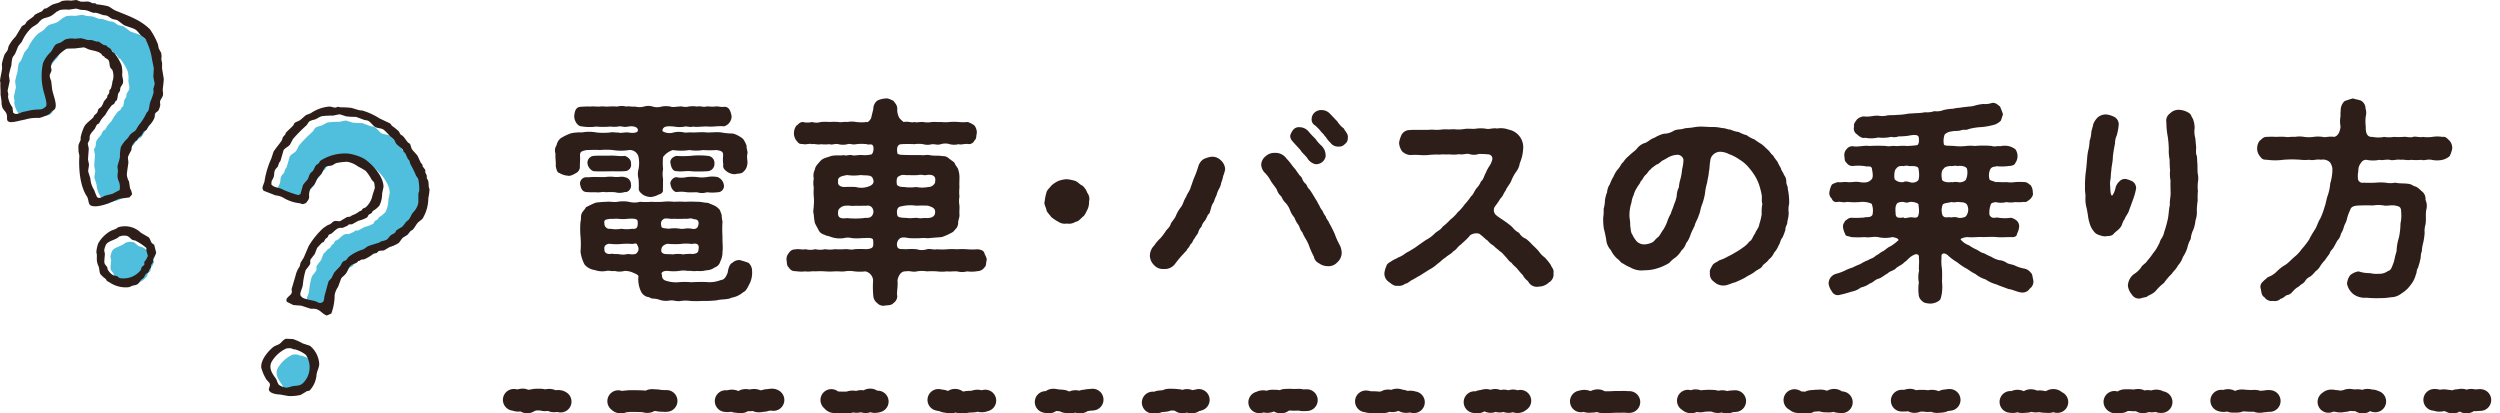 <svg xmlns="http://www.w3.org/2000/svg" viewBox="0 0 402.455 66.54"><g data-name="レイヤー 2"><path d="M93.346 26.71a1.128 1.128 0 01-.63 1.155c-.455.28-1.015.525-1.295.42a2.975 2.975 0 01-1.33-.42c-.385-.07-.49-.455-.631-1.155.071-.6-.1-1.26-.034-1.96a1.494 1.494 0 01.175-1.365 1.866 1.866 0 01.7-1.156 8.485 8.485 0 011.61-.77 6.874 6.874 0 011.785-.14 6.185 6.185 0 012.275 0 10.2 10.2 0 002.31 0c.35-.1.876.07 1.226 0 .349.175.875-.034 1.61 0 .665.14 1.645.106 1.575-.385-.035-.524-.8-.7-1.575-.559-.77.174-1.085-.141-1.61 0a4.8 4.8 0 01-1.226 0 12.742 12.742 0 01-2.31 0 7.535 7.535 0 01-2.345-.035c-.7 0-1.19-.981-1.19-1.611.07-.77.21-1.575 1.19-1.54a10.661 10.661 0 011.47-.035c.35-.07 1.05.035 1.435 0 .595-.07.875.035 1.4 0a9.806 9.806 0 011.435 0 2.833 2.833 0 011.435 0c.35-.105.98.07 1.435 0a2.836 2.836 0 001.435 0 2.367 2.367 0 011.4 0 2.5 2.5 0 001.435 0 3.921 3.921 0 011.435 0c.35.175.841 0 1.435 0 .316-.105.876.175 1.436 0a4.825 4.825 0 011.435 0c.595-.141.875.14 1.4 0 .525-.07.84.07 1.435 0 .42-.105 1.015.14 1.47.035.84-.035 1.086.735 1.225 1.54a1.692 1.692 0 01-1.225 1.611c-.8-.106-1.855.1-2.52.035-.7-.071-1.82.139-2.485 0-.35.174-.946-.071-1.3 0a4.645 4.645 0 01-1.715 0c-.911-.071-1.891-.176-1.891.734a2.193 2.193 0 001.821.21 3.709 3.709 0 011.645 0c.384.07.7-.034 1.26 0 .63.035 1.47-.1 2.38 0 .63.035 1.61-.1 2.345 0a10.749 10.749 0 001.891.175 4.439 4.439 0 011.645.875 4.544 4.544 0 01.56 1.086c-.035.49.21.945.14 1.26-.175.629.1 1.33-.035 1.785a1.766 1.766 0 01-.63 1.155c-.28.351-.84.245-1.3.385a2.189 2.189 0 01-1.294-.385c-.351-.245-.77-.6-.631-1.155a5.6 5.6 0 01-.034-1.365c.069-.735-.246-.84-1.051-.981a14.966 14.966 0 01-2.17 0 6.549 6.549 0 01-2.2 0 8.352 8.352 0 01-2.66 0 3.119 3.119 0 00-1.576 1.121 9.041 9.041 0 000 1.96 3.967 3.967 0 000 1.575c-.035.491 0 1.085-.035 1.645.105.525-.245.735-.7.875a3.132 3.132 0 01-1.26.386 2.669 2.669 0 01-1.225-.351c-.35-.314-.595-.42-.7-.91a13.046 13.046 0 00-.035-1.645 3 3 0 010-1.575 5.092 5.092 0 000-1.96 1.441 1.441 0 00-1.54-1.121 7.872 7.872 0 01-2.591 0 10.526 10.526 0 00-2.1 0c-.875-.069-1.47 0-2.1 0-.945.176-1.12.315-1.085.981.04.455-.03 1.19-.03 1.575zm.035 2.975a1.013 1.013 0 01.98-1.155c.385.035 1.05-.069 1.575-.035.63 0 .98.035 1.54 0a5.679 5.679 0 011.541 0c.665.035 1.12-.14 1.575.035a1.141 1.141 0 01.98 1.155c.14.63-.42 1.33-.98 1.225a2.681 2.681 0 01-1.575.035 11.321 11.321 0 00-1.541 0c-.385-.14-1.015.106-1.54 0a11.668 11.668 0 01-1.575-.035c-.7-.07-.84-.664-.98-1.225zm27.338 15.892c-.35.63-.56 1.261-1.085 1.47a3.827 3.827 0 01-1.856.875c-.63.35-1.715.211-2.345.42a18.145 18.145 0 01-2.38.105 17.088 17.088 0 01-1.925 0 5.476 5.476 0 00-1.54 0c-.7.141-1.155-.175-1.785-.07a3.22 3.22 0 01-1.786-.175c-.7-.21-1.155-.034-1.47-.35a1.624 1.624 0 01-1.33-.876 4.543 4.543 0 01-.455-2.344c.14-.281-.315-.525-.7-.665a3.1 3.1 0 00-1.541-.35 3.012 3.012 0 01-1.574 0c-.316.1-.981-.106-1.331 0a3.606 3.606 0 01-1.855-.141 2.634 2.634 0 01-1.645-.875 5.83 5.83 0 01-.665-2.1 13.82 13.82 0 000-2.416 13.911 13.911 0 010-2.415c.14-.351 0-.8.175-1.26.21-.49.455-.56.7-1.05.42-.211.875-.455 1.575-.735a16.315 16.315 0 011.715-.14c.595-.07 1.26.105 1.785 0a5.277 5.277 0 011.821 0 3.569 3.569 0 001.82 0 10.6 10.6 0 001.82 0 15.775 15.775 0 001.821 0 7.846 7.846 0 011.819 0 15.529 15.529 0 011.821 0 15.773 15.773 0 011.82 0c.665-.035 1.05.14 1.855.174.455.246 1.3.455 1.61.875.35.211.35.56.56 1.016a6.351 6.351 0 00.141 1.12 18.326 18.326 0 000 2.415c-.036.84.105 1.75 0 2.416a3.226 3.226 0 01-.351 1.574 1.358 1.358 0 01-.91.98 2.26 2.26 0 01-1.33.455 4.556 4.556 0 01-1.54.106c-.63.1-1.015-.07-1.435 0a3.913 3.913 0 00-1.435 0 7.155 7.155 0 01-1.75 0c-.386-.07-1.331.1-.981.664a.805.805 0 00.63.91 5.253 5.253 0 002 .246 9.831 9.831 0 012.03 0c.665-.035 1.5-.07 2.45-.035a4.97 4.97 0 002.345-.315c.525-.035.841-.455 1.12-1.226.105-.769.35-1.4.77-1.574a1.62 1.62 0 011.191-.42c.56.174.875.244 1.4.455a1.752 1.752 0 01.56 1.33 4.033 4.033 0 01-.354 1.926zM101.572 26.29a1.015 1.015 0 01-.98 1.261c-.91.069-1.611 0-2.555.034-.911 0-1.786.035-2.521-.034a1.581 1.581 0 01-.945-1.261 1.115 1.115 0 01.945-1.191c.875-.07 1.575-.035 2.521-.035.944-.069 1.68.141 2.555.035.525.176 1.05.666.98 1.191zm1.085 9.381c0-.525-.77-.49-1.575-.455a6.162 6.162 0 01-1.61 0c-.491-.035-.946.07-1.225 0-.561.139-1.086.035-.946.77a.817.817 0 00.98.84 4.729 4.729 0 001.751 0 5.4 5.4 0 001.75 0c.665.105.945-.175.875-1.155zm0 3.921c-.175-.6-.455-.351-.875-.316a9.523 9.523 0 00-1.75 0 9.2 9.2 0 01-1.961-.035c-.735.1-.84.56-.77.876-.034.524.315.8.946.769.279-.105.665.071 1.225 0a3.325 3.325 0 001.61 0c.385.036 1.225.175 1.435-.175a.894.894 0 00.14-1.119zm4.97-2.766a5.679 5.679 0 011.891 0c.595.1.91-.175 1.855 0 .91.175 1.05-.42 1.085-.84a.588.588 0 00-.28-.6c-.175-.1-.455-.07-.7-.174-.35-.14-.7.07-1.295 0a14.584 14.584 0 01-1.75 0c-.386.1-1.261-.175-1.576.035-.455.28-.525.63-.385 1.19-.035.354.84.319 1.155.389zm-1.155 3.711c.35.524.91.314 1.856.42a4.277 4.277 0 011.645 0 6.749 6.749 0 011.54-.071c.735-.07.91-.245.945-.8.175-.91-.49-.946-1.085-.806a6.333 6.333 0 00-1.855 0 14.649 14.649 0 01-2.1-.035c-.841.241-1.018.661-.946 1.292zm8.541-14.247A1.172 1.172 0 01114 27.551a21.128 21.128 0 01-2.555.034c-.98-.14-1.611.105-2.52-.034-.595.034-.876-.561-.981-1.261-.174-.455.281-1.085.981-1.191a15.044 15.044 0 002.52-.035A12.363 12.363 0 01114 25.1a1.119 1.119 0 011.013 1.19zm-7.071 3.395c-.174-.49.491-1.224.981-1.155a3.887 3.887 0 001.677-.03 8.25 8.25 0 011.611 0 4.987 4.987 0 001.61 0 4.531 4.531 0 011.68 0 1.6 1.6 0 011.015 1.19 1.008 1.008 0 01-1.015 1.26 6.658 6.658 0 01-1.68 0 2.741 2.741 0 01-1.61 0c-.63 0-1.12.035-1.611 0a5.485 5.485 0 00-1.679-.035c-.521-.04-.908-.669-.979-1.23zM158.833 41.9c-.139.455 0 .84-.384 1.19a1.389 1.389 0 01-1.086.56 5.357 5.357 0 01-1.679.035 3.141 3.141 0 01-1.611 0c-.595-.035-1.155.07-1.61 0a6.443 6.443 0 01-1.645 0 12.04 12.04 0 00-1.611 0 4.881 4.881 0 00-1.609 0c-.665.174-1.086-.14-1.786 0-.735-.07-1.19.664-1.33 1.435.1 1.12-.175 1.96-.035 2.555a1.371 1.371 0 01-.63 1.12c-.245.35-.875.35-1.3.385a1.317 1.317 0 01-1.295-.385 1.563 1.563 0 01-.63-1.12 15.072 15.072 0 01-.036-2.555 1.586 1.586 0 00-1.259-1.435 7.32 7.32 0 01-1.751 0 4.694 4.694 0 00-1.575 0c-.595.07-.945-.035-1.575 0a11.708 11.708 0 01-1.575 0 11.8 11.8 0 00-1.575 0c-.42-.07-1.086.105-1.575 0a6.1 6.1 0 01-1.611-.035 1.1 1.1 0 01-1.05-.56c-.385-.315-.315-.77-.385-1.19a1.451 1.451 0 01.385-1.191 1.129 1.129 0 011.05-.56c.386-.14 1.085.1 1.611-.034a3.023 3.023 0 001.575 0 3.445 3.445 0 001.575 0 4.764 4.764 0 001.575 0 11.983 11.983 0 001.575 0c.455-.07 1.085.174 1.575 0a16.631 16.631 0 011.925 0c1.226-.106 1.156-.421 1.085-1.506-.139-.42-.944-.279-1.75-.279a8.835 8.835 0 01-1.68 0 2.485 2.485 0 00-1.26 0 4.408 4.408 0 01-2.17-.211c-.525-.21-.595-.106-1.015-.35a1.374 1.374 0 01-.875-.665c-.175-.386-.455-.8-.63-1.225a10.181 10.181 0 01-.175-1.366c-.175-.559 0-.8 0-1.435a6.5 6.5 0 000-1.435 9.689 9.689 0 010-1.434 4.072 4.072 0 010-1.471 2.176 2.176 0 01.21-1.5c-.035-.386.56-.98.8-1.261.49-.559.98-.559 1.82-.875.84-.174 1.4 0 2.03-.139.28.175.8-.07 1.26 0 .281.175 1.156-.07 1.68 0a4.593 4.593 0 001.471-.105c.279-.105.455-.91.279-1.365-.21-.455-.7-.1-.98-.28a7.3 7.3 0 00-1.75 0c-.595.139-.91-.14-1.4 0a2.856 2.856 0 01-1.435 0c-.595-.14-1.015.175-1.435 0a6.3 6.3 0 01-1.4 0c-.385.139-1.12-.106-1.435 0-.351-.175-1.085.139-1.471-.035-.63.035-.7-.14-1.049-.56a1.949 1.949 0 01-.386-1.19 2.09 2.09 0 01.386-1.191c.314-.175.455-.56 1.049-.6a2.909 2.909 0 001.471 0 2.459 2.459 0 001.435 0 9.4 9.4 0 011.4 0 10.094 10.094 0 011.435 0c.35.106.875-.069 1.435 0a3.819 3.819 0 011.4 0 7.136 7.136 0 001.75 0c.141.141.6-.42.666-.628.1-.42.175-.736.35-1.436a1.693 1.693 0 01.63-1.365 3.4 3.4 0 011.295-.35c.525-.105 1.015.279 1.3.35.21.349.665.665.63 1.365a2.65 2.65 0 00.35 1.436 5.057 5.057 0 00.665.628c.91-.138 1.261.176 1.75 0 .35.141.77-.034 1.4 0a3.849 3.849 0 001.435 0c.35-.034.945.036 1.435 0a6.106 6.106 0 001.4 0 9.961 9.961 0 011.435 0 6.759 6.759 0 001.471 0 4.1 4.1 0 011.084.561 1.94 1.94 0 01.385 1.226c-.139.524 0 .875-.385 1.19a.94.94 0 01-1.084.56c-.666-.036-1.051.174-1.471.035a2.856 2.856 0 01-1.435 0 2.347 2.347 0 00-1.4 0c-.595.175-.805 0-1.435 0a2.521 2.521 0 01-1.435 0 4.7 4.7 0 00-1.4 0 20 20 0 00-2.065 0c-.8 0-.8.875-.665 1.469-.035.036 0 .071.07.106a1.853 1.853 0 00.56.14 57.652 57.652 0 003.115.035c.351.1.875-.07 1.366 0 .77.175 1.435.035 2.135.175a1.348 1.348 0 011.05.384c.455.351.595.42.875.666.175.525.595.84.63 1.19a3.954 3.954 0 01.175 1.365c0 .42-.035.84 0 1.436a6.816 6.816 0 000 1.469 3.954 3.954 0 000 1.435c.035.455-.035.876 0 1.435.07.455-.245.946-.21 1.506-.1.664-.385.8-.8 1.3a9.472 9.472 0 01-1.82.84c-.63.07-1.54.105-2.03.176-.525.034-.77-.071-1.366 0a15.746 15.746 0 01-1.82 0c-.56-.071-1.3-.281-1.68.174a1.205 1.205 0 00-.245 1.3c.245.385.595.246 1.365.316a9.647 9.647 0 011.751 0 2.535 2.535 0 001.609 0c.631-.141 1.121.139 1.611 0a8.552 8.552 0 001.645 0 12.239 12.239 0 011.61 0 12.32 12.32 0 011.611 0 9.087 9.087 0 001.679 0c.595.069.946.209 1.086.559.14.481.451.796.384 1.215zm-23.907-12.67c-.14.63.49.875 1.015.875a15.54 15.54 0 011.821 0 3.282 3.282 0 001.785 0c1.085-.28 1.3-.8.875-1.54-.315-.42-.91-.28-1.89-.386a7.446 7.446 0 01-2.171 0c-.7.141-1.61.247-1.435 1.051zm5.6 4.446a.861.861 0 00-.98-.561c-.771 0-1.436.035-1.785 0-.6.1-1.051-.069-1.646 0-.525 0-1.225.49-1.19.945-.14 1.121.525 1.156 1.435 1.051a13.38 13.38 0 002.66 0c.386-.1.875.07 1.226-.245a1.044 1.044 0 00.281-1.19zm5.04-3.571a6.937 6.937 0 001.926 0 4.932 4.932 0 001.924 0c.631.035 1.191-.56 1.121-.875.21-1.015-.595-1.19-1.436-1.051-.314.106-.7-.139-1.259 0a12.553 12.553 0 01-1.646 0c-.245.106-.91-.209-1.435.176-.455.14-.455.735-.385 1.33.106.28.631.455 1.191.42zm4.971 3.92c-.035-.629-.7-.734-1.121-.91a17.432 17.432 0 00-1.924 0 6.223 6.223 0 00-2.381.1c-.77.071-.805.84-.63 1.54.245.351 1.05.281 1.715.351.56.07 1.12-.1 1.646 0s.875-.07 1.259 0c.771.005 1.507-.171 1.437-1.081zm24.781-1.609a2.818 2.818 0 01-.28 1.365c-.315.595-.386.875-.77 1.154-.315.281-.666.736-1.121.771a1.935 1.935 0 01-1.4.28 1.846 1.846 0 01-1.365-.28 7.216 7.216 0 01-1.155-.771c-.28-.42-.735-.8-.77-1.154-.1-.49-.455-.945-.28-1.365a7.092 7.092 0 01.28-1.4c.035-.384.595-.839.77-1.12a4.657 4.657 0 011.155-.77 4.717 4.717 0 011.365-.28 7.934 7.934 0 011.365.28c.49.211.665.56 1.156.77a2.807 2.807 0 01.77 1.156 1.558 1.558 0 01.28 1.364zm21.208-6.616a2.022 2.022 0 01.7 1.435 4.4 4.4 0 01-.315 1.085 4.56 4.56 0 01-.315 1.085 2.748 2.748 0 01-.385 1.05 4.8 4.8 0 00-.385 1.015 5.094 5.094 0 00-.42 1.05 2.452 2.452 0 00-.455 1.015c-.175.525-.175.841-.49 1.016a6.446 6.446 0 01-.49.98 2.2 2.2 0 00-.56.98 1.823 1.823 0 00-.525.945c-.14.315-.491.665-.56.91-.28.21-.35.77-.6.875-.174.21-.279.595-.594.841-.1.314-.316.42-.631.8a15.188 15.188 0 00-1.295 1.54 2.057 2.057 0 01-1.89.875 1.846 1.846 0 01-1.54-.629 2.2 2.2 0 01-.665-1.471 2.371 2.371 0 01.7-1.68 6.4 6.4 0 01.98-1.155 8.951 8.951 0 00.875-1.155c.35-.491.63-.595.805-1.155.105-.315.56-.736.805-1.26a5.844 5.844 0 01.875-1.505c.385-.561.35-.946.805-1.611.1-.42.631-1.014.736-1.575.175-.385.315-.98.63-1.679a16.155 16.155 0 00.595-1.681 2.158 2.158 0 01.77-1.085 4.273 4.273 0 011.295-.42 1.912 1.912 0 011.544.564zm19.462 14.876a2.066 2.066 0 01-.7 1.541 1.881 1.881 0 01-1.61.629 2.329 2.329 0 01-1.33-.455 1.466 1.466 0 01-.84-1.085 13.006 13.006 0 01-.7-1.54 6.536 6.536 0 00-.561-1.225 7.362 7.362 0 01-.6-1.155c-.35-.35-.35-.7-.63-1.19a3.876 3.876 0 01-.629-1.155 3.9 3.9 0 01-.7-1.156 3.717 3.717 0 00-.665-1.155 2.925 2.925 0 01-.735-1.085 2.244 2.244 0 01-.735-1.12c-.35-.56-.735-.98-.98-1.4a5.228 5.228 0 00-1.05-1.4 2.03 2.03 0 01-.49-1.224 1.8 1.8 0 01.735-1.365 2.019 2.019 0 011.435-.526 2.135 2.135 0 011.89.91 7.555 7.555 0 01.665.771c.245.315.35.49.631.8.244.245.349.525.629.84.141.315.491.491.6.8a1.787 1.787 0 00.594.875c.21.21.21.561.56.84.386.525.7 1.086 1.086 1.716.175.21.315.63.525.909a3.044 3.044 0 00.525.876 3.07 3.07 0 00.525.91c.07.42.42.665.49.944.315.561.595 1.086.945 1.856a11.76 11.76 0 00.875 1.926 3.287 3.287 0 01.245 1.093zm-7.876-17.887a1.448 1.448 0 01-.42-.91 2.557 2.557 0 01.49-.98 1.178 1.178 0 011.05-.42 1.9 1.9 0 011.435.7 12.4 12.4 0 001.086 1.155 5.872 5.872 0 001.015 1.156 2.2 2.2 0 01.63 1.715 1.531 1.531 0 01-.455.805 1.555 1.555 0 01-1.19.419 2.093 2.093 0 01-1.191-.8c-.315-.561-.91-.946-1.19-1.436-.28-.353-.872-.949-1.26-1.404zm8.856-.594a1.068 1.068 0 01-.455.98 1.183 1.183 0 01-1.015.419 1.49 1.49 0 01-1.33-.629 3.976 3.976 0 01-.735-.911c-.14-.07-.35-.49-.665-.735a7.694 7.694 0 00-1.05-1.12 1.081 1.081 0 01-.56-1.12 1.393 1.393 0 01.489-.98 1.615 1.615 0 011.051-.384 1.87 1.87 0 011.47.664c.56.56.77.839 1.085 1.121a4.183 4.183 0 001.085 1.189c.175.42.77.911.63 1.511zM249.624 42.6c.14.42.595.8.455 1.33a1.485 1.485 0 01-.735 1.541 2.367 2.367 0 01-1.61.664 1.552 1.552 0 01-1.75-.875 2.67 2.67 0 01-.841-.98c-.314-.279-.7-.8-.875-.98-.245-.35-.734-.629-.91-.979-.42-.211-.7-.7-.944-.945s-.631-.771-.946-.91c-.35-.35-.77-.6-1.015-.911a3.152 3.152 0 01-.98-.839c-.315-.176-.56-.491-1.155-.946-.385-.42-1.47-.14-1.715.175a5.889 5.889 0 01-.771.806c-.1.139-.349.279-.629.594-.6.385-.7.84-1.226 1.085-.385.491-.875.63-1.26 1.016-.455.244-1.015.875-1.3 1.015a5.588 5.588 0 01-1.33.944c-.595.386-1.015.631-1.365.875-.665.351-.805.49-1.435.806-.35.174-.665.559-1.086.594a1.524 1.524 0 01-1.225.316c-.525.139-1.085-.385-1.47-.665a1.592 1.592 0 01-.63-1.471 4.118 4.118 0 01.315-1.049c.071-.316.35-.49.77-.736.35-.279.91-.455 1.12-.629a3.7 3.7 0 001.086-.6c.21-.175.77-.42 1.05-.63a7.746 7.746 0 001.015-.665c.315-.21.77-.56 1.365-.945a5.33 5.33 0 001.365-1.016c.49-.455.945-.559 1.26-1.084a9.034 9.034 0 001.26-1.156 6.381 6.381 0 001.191-1.189 6.819 6.819 0 001.085-1.225 9.753 9.753 0 001.05-1.33c.42-.316.525-.91.98-1.4a3.333 3.333 0 00.63-1.016c.385-.245.49-.91.77-1.365a6.209 6.209 0 01.665-1.225 3.334 3.334 0 00.385-.945.683.683 0 00-.595-.8 13.846 13.846 0 00-1.575-.07 2.418 2.418 0 01-1.575 0c-.455-.106-1.015.175-1.575.035a6.1 6.1 0 01-1.575.035c-.7.035-1.086-.035-1.576.035a12.328 12.328 0 00-1.575.035 7.561 7.561 0 01-1.575.035 12.353 12.353 0 00-1.61 0 2.145 2.145 0 01-1.295-.6 2.6 2.6 0 01-.486-1.36 4.4 4.4 0 01.456-1.4 1.494 1.494 0 011.294-.665c.6-.07 1.121 0 1.786-.035a14.458 14.458 0 001.75-.035 7.159 7.159 0 001.75-.034c.49-.035 1.086.034 1.751-.035a5.855 5.855 0 001.75-.035c.665-.106 1.26.035 1.75-.036a5.552 5.552 0 011.715 0c.49.14 1.155-.175 1.75-.035a3.656 3.656 0 011.891.175 2.889 2.889 0 012.345 2.9 9.138 9.138 0 01-.14 1.191 7.607 7.607 0 01-.42 1.33 2.963 2.963 0 01-.631 1.434 7.277 7.277 0 00-.77 1.471c-.174.42-.735 1.051-.839 1.436-.421.559-.456.945-.876 1.33a14.728 14.728 0 01-.91 1.33 1.062 1.062 0 00.245 1.365c.455.385 1.12.77 1.436 1.015a9.408 9.408 0 011.154.91 3.273 3.273 0 001.086.91 2.172 2.172 0 001.085.945 6.637 6.637 0 011.05.98 13.8 13.8 0 011.015 1.015 4.086 4.086 0 001.015 1.05 12.781 12.781 0 01.91 1.123zm38.325-8.364a5.277 5.277 0 01-.21 1.365c.035.595-.35.8-.315 1.366a8.286 8.286 0 01-.49 1.294c-.315.315-.385.98-.6 1.225a3.878 3.878 0 01-.735 1.19 2.724 2.724 0 01-.84 1.085c-.35.526-.77.665-1.015 1.016-.21.455-.805.595-1.225.944-.56.455-1.191.665-1.541.946-.63.35-1.154.559-1.61.77-.595.14-.945.35-1.54.49a2.149 2.149 0 01-1.89-.56 1.477 1.477 0 01-.665-1.471c-.14-.314.21-.84.42-1.224.28-.385.7-.455 1.085-.77a6.207 6.207 0 001.365-.6 11.648 11.648 0 001.225-.665 10.986 10.986 0 001.19-.77 4.091 4.091 0 001.051-.98c.455-.21.56-.84.945-1.331.1-.42.595-.84.665-1.468a9.928 9.928 0 00.385-1.612 6.7 6.7 0 01.105-1.644c-.175-.455 0-1.016-.14-1.611a11.917 11.917 0 00-.42-1.575 7.7 7.7 0 00-.7-1.435 10.753 10.753 0 00-.945-1.26 5.847 5.847 0 00-1.47-1.26 6.9 6.9 0 00-1.681-.875 3.336 3.336 0 00-1.4-.385 1.642 1.642 0 00-1.575 1.119c-.21 1.051-.14 1.611-.28 2.1-.035.7-.245 1.33-.28 1.75a9.407 9.407 0 00-.35 1.785 10.555 10.555 0 01-.455 1.716c-.28.664-.315 1.33-.525 1.715-.21.734-.595 1.224-.665 1.68-.21.49-.49.945-.735 1.645a3.944 3.944 0 01-.665 1.226 2.5 2.5 0 01-.736 1.154 4.221 4.221 0 01-.91 1.086 5.246 5.246 0 00-1.05.91 7.989 7.989 0 01-1.925.875 6.6 6.6 0 01-2.065.314 3.6 3.6 0 01-2.346-.49 5.258 5.258 0 01-1.049-.559c-.491-.175-.526-.491-.946-.771a4.329 4.329 0 01-1.085-1.435 2.745 2.745 0 01-.735-1.645 16.812 16.812 0 00-.385-1.785 10.187 10.187 0 01-.105-1.785 6.582 6.582 0 00.07-1.4 5.313 5.313 0 00.21-1.365 5.313 5.313 0 01.35-1.33 2.517 2.517 0 01.455-1.3 5.8 5.8 0 01.6-1.26 3.771 3.771 0 01.7-1.155c.315-.315.525-.91.839-1.12a4.176 4.176 0 01.911-1.016c.525-.525.945-.769 1.26-1.119a2.613 2.613 0 011.4-.98c.35-.106.945-.7 1.435-.8a5.544 5.544 0 011.54-.666 2.906 2.906 0 001.61-.49c.6-.279 1.12-.14 1.646-.35.454-.105.909-.07 1.645-.21a6.364 6.364 0 011.68-.069c.385 0 .805.069 1.4.034a7.018 7.018 0 011.365.175c.6 0 .875.245 1.365.245a4.206 4.206 0 001.33.386 5.268 5.268 0 001.3.524 4.291 4.291 0 001.225.665 12.94 12.94 0 001.155.771c.455.349.735.665 1.05.944s.455.631.8.875a7.852 7.852 0 00.7.981 7.709 7.709 0 00.56 1.05c.07.455.42.735.49 1.085a1.7 1.7 0 01.385 1.156c0 .419.28.7.246 1.154a9.588 9.588 0 01.209 2.381 3.815 3.815 0 00-.068 1.404zM271.008 25.7a1 1 0 00-1.156-.77 3.311 3.311 0 00-1.12.315c-.35.175-.7.42-1.015.56-.28.105-.665.629-1.085.7-.455.385-.7.455-.945.8-.315.176-.42.561-.84.911-.315.315-.455.8-.735.98-.07.35-.35.561-.63 1.085a3.527 3.527 0 00-.49 1.12 3.525 3.525 0 00-.35 1.191 6.427 6.427 0 00-.315 2.45 6.051 6.051 0 01.105 1.33c.1.314.035.98.35 1.4a4.733 4.733 0 00.735 1.12 1.773 1.773 0 001.225.455 3.5 3.5 0 001.295-.35c.28-.175.525-.595.945-.875.35-.42.525-.84.8-1.19a6.683 6.683 0 00.6-1.225 6.82 6.82 0 01.595-1.33c.14-.525.385-.946.49-1.4a6.528 6.528 0 00.455-1.4 3.375 3.375 0 01.35-1.436 6.243 6.243 0 01.281-1.435 11.879 11.879 0 00.244-1.47 7.407 7.407 0 00.211-1.536zm55.757 20.752a1.378 1.378 0 01-1.366.63c-.665-.071-1.435-.49-2.1-.561-.665-.279-1.4-.489-1.89-.734a5.315 5.315 0 01-1.75-.8 4.705 4.705 0 01-1.645-.875c-.56-.246-1.156-.735-1.506-.91a9.458 9.458 0 01-1.435-.98 8.111 8.111 0 01-1.575-1.191c-.63-.454-1.05-.175-.945.386a7.578 7.578 0 00.07 1.889 18.955 18.955 0 010 2 7.826 7.826 0 01-.035 2.03c-.14.559-.105.875-.56 1.155a2.567 2.567 0 01-1.3.385c-.385-.035-1.015-.07-1.26-.385a1.435 1.435 0 01-.6-1.155 6.709 6.709 0 01.035-1.855 4.3 4.3 0 01.035-1.89c-.1-.455.07-1.33-.035-2.1.1-.7-.561-.63-.875-.42-.7.316-1.085.98-1.436 1.12-.385.455-.91.6-1.33.946-.35.455-1.085.49-1.365.875-.35.14-1.05.734-1.435.84-.63.14-.945.665-1.435.77a3.851 3.851 0 01-1.47.665 3.389 3.389 0 01-1.506.665 17.842 17.842 0 01-1.925.525 1.044 1.044 0 01-1.225-.56 2.634 2.634 0 01-.525-1.261 1.616 1.616 0 011.19-1.574 7.98 7.98 0 001.365-.49 7.136 7.136 0 011.3-.526 11.749 11.749 0 011.26-.56 5.949 5.949 0 011.26-.629c.315-.246.875-.316 1.19-.7.525-.244.875-.629 1.19-.735.245-.1.805-.665 1.155-.769a7.123 7.123 0 001.226-.91c.209-.106.1-.282-.176-.42a2.854 2.854 0 00-.7-.176 5.117 5.117 0 01-2.31 0c-.665-.141-1.4.141-2.135 0a15.315 15.315 0 01-2.2 0c-.35-.175-.911-.1-.946-.49a3.419 3.419 0 01-.35-1.05c-.034-.524.071-.595.35-1.085.315-.176.42-.42.946-.49a15.173 15.173 0 002.135-.035c.175-.14 1.015.1 1.3-.42a2.942 2.942 0 00-.07-1.645c.07-.14-.315-.281-.77-.386a3.912 3.912 0 00-1.26-.035 11.262 11.262 0 01-1.961-.034c-.665.174-1.05-.07-1.5 0a.769.769 0 01-.98-.525 1.153 1.153 0 01-.385-1.051 3.726 3.726 0 01.35-1.119c.07-.176.455-.316 1.015-.49.49.1.945-.071 1.5 0 .631.1 1.261-.141 1.961 0 .455.07 1.4.209 1.855-.351.525-.28.21-1.435.175-1.785-.1-.595-.735-.28-1.085-.42a7.744 7.744 0 00-2-.035 1.11 1.11 0 01-1.015-.525c-.35-.246-.28-.666-.35-1.086a1.359 1.359 0 01.35-1.085 1.191 1.191 0 011.015-.489c.806.174 1.856-.176 2.7-.035a23.057 23.057 0 012.695 0c.35.14.91-.07 1.4 0 .385.069 1.016-.1 1.855 0a12.937 12.937 0 001.716-.141c.35-.174.315-1.015.21-1.365-.21-.42-1.12-.244-1.645-.14a12.765 12.765 0 01-1.576.105 1.919 1.919 0 01-1.155.07 6.354 6.354 0 01-2.135.106 4.782 4.782 0 01-2.1.035c-.35.174-.98-.211-1.26-.525a1.088 1.088 0 01-.491-1.3c-.174-.385.316-.911.455-1.122a1.859 1.859 0 011.121-.489c.84.14 1.61-.175 2.345-.105a3.378 3.378 0 001.5-.07c.385-.035 1.015 0 1.5-.07a8.773 8.773 0 001.5-.141c.455-.1 1.016-.069 1.506-.139a6.908 6.908 0 001.47-.14 3.6 3.6 0 001.505-.176 2.886 2.886 0 001.47-.173 6.566 6.566 0 011.5-.211 7.124 7.124 0 011.226-.175c.455-.105.944-.105 1.259-.175a4.047 4.047 0 001.225-.21 7.506 7.506 0 011.226-.21 3.273 3.273 0 001.4-.176c.63-.069.91.351 1.26.561a11.59 11.59 0 01.49 1.26c-.105.35-.21.7-.35 1.05a2.737 2.737 0 01-.91.6 11 11 0 01-2.17.42 9.745 9.745 0 00-2.066.316c-.525.244-.594.035-1.19.174-.49.21-1.05.07-1.54.21a1.83 1.83 0 00-1.155.491 2.939 2.939 0 00-.14 1.54c0 .35.875.245 1.68.315a8.531 8.531 0 001.89 0 6.488 6.488 0 011.436 0 14.065 14.065 0 012.73 0c.385.175.805-.035 1.365.035a3.15 3.15 0 011.4 0 3.042 3.042 0 011.015.489 1.9 1.9 0 01.35 1.085 1.938 1.938 0 01-.35 1.121c-.175.456-.735.456-1.015.49a8.824 8.824 0 01-2.03.035c-.21.14-.63-.035-.98.455a2.326 2.326 0 00-.14 1.645c-.035.175.7.315.98.456.735-.036 1.19.07 1.75 0a4.667 4.667 0 001.4 0 10.056 10.056 0 011.471 0c.524 0 .734.349 1.015.49a1.918 1.918 0 01.35 1.119c.139.56-.175.806-.35 1.086-.211.139-.736.664-1.015.49a7.037 7.037 0 01-1.471.034 3.761 3.761 0 01-1.4 0 3.552 3.552 0 01-1.75 0c-.245.106-.735.035-.805.49a3.538 3.538 0 00-.175 1.576c.35.665.84.42 1.26.42a6.719 6.719 0 002.205.035 2.232 2.232 0 01.945.49 1.237 1.237 0 01.35 1.085 3.093 3.093 0 01-.35 1.05c.035.349-.42.56-.945.49-.875 0-1.68.07-2.31 0-.735-.07-1.645 0-2.275 0-.63-.07-1.541.105-2.45 0a2.737 2.737 0 00-.981.245c-.139.069-.105.175.035.28a2.976 2.976 0 001.225.8 6.219 6.219 0 001.156.665c.35.14.84.595 1.225.595a10.212 10.212 0 001.225.6 3.863 3.863 0 001.225.525 2.422 2.422 0 011.26.455c.35.209.98.244 1.3.42a5.63 5.63 0 001.54.49 1.769 1.769 0 011.015.664c.281.246.246.631.386 1.156a1.365 1.365 0 01-.549 1.39zm-21.773-17.607a1.584 1.584 0 001.47.456c.21-.106.281-.141.91 0a1.368 1.368 0 001.331-.176c.315-.209.28-1.26.14-1.96-.035-.42-.736-.455-1.471-.42a1.484 1.484 0 00-.91 0c-.21-.035-.875-.105-1.155.35-.42.28-.385 1.331-.315 1.75zm3.851 4.1c0-.14-.21-.281-.665-.386a2.127 2.127 0 00-.806-.035c-.245.071-.279.175-.91 0-.279-.069-1.12.035-1.155.386-.28.385-.14 1.3-.14 1.645.14.595.525.525 1.3.455.14.175.14.1.91 0 .351-.14.911.175 1.295-.071.381-.494.241-1.369.171-1.998zm3.78-4.1c-.035.35.77.6 1.54.456.1.139.175-.071.945 0a1.427 1.427 0 001.33-.316 2.712 2.712 0 00.21-1.82c-.14-.385-.98-.56-1.54-.42-.245-.105-.35-.069-.945 0-.245-.069-1.12.069-1.225.386-.525.349-.385 1.369-.315 1.714zm3.92 5.881a1.711 1.711 0 00.105-1.785c-.35-.455-.875-.35-1.3-.421-.314-.069-.56.14-1.19 0-.49.14-1.12.14-1.4.386a2.426 2.426 0 00-.035 1.785c.42.525.7.175 1.435.315a1.933 1.933 0 01.945 0c.32.175 1.297.035 1.44-.28zM343.423 32c-.175.49-.455 1.26-.63 1.715-.175.7-.63 1.085-.77 1.575-.42.524-.385 1.05-.7 1.33-.21.351-.805.7-1.05 1.015-.385.455-.91.315-1.435.42a3.823 3.823 0 01-1.438-.455 3.578 3.578 0 01-.875-1.259 7.159 7.159 0 01-.384-1.5 14.708 14.708 0 00-.281-1.54 5.251 5.251 0 01-.14-1.506c.035-.56-.1-.91-.07-1.539a18.072 18.072 0 01.105-2.416c.105-.7.176-1.575.245-2.45a7.556 7.556 0 01.21-1.33 7.035 7.035 0 00.176-1.366 4.947 4.947 0 00.279-1.4c.036-.351.246-.875.315-1.33a3.262 3.262 0 01.736-1.086 2.036 2.036 0 011.364-.455 3.912 3.912 0 011.331.42 1.351 1.351 0 01.665 1.225 8.881 8.881 0 01-.315 1.715 3.11 3.11 0 00-.28 1.33 20.908 20.908 0 00-.35 2.136c0 .84-.21 1.4-.245 2.17a10.573 10.573 0 00-.1 1.26 3.931 3.931 0 00-.07 1.435 6.71 6.71 0 00.07.981c.07.349.175.455.315.314a3.822 3.822 0 00.49-1.295 2.172 2.172 0 01.595-.91 1.176 1.176 0 011.05-.385 4.333 4.333 0 011.12.42 1.342 1.342 0 01.525 1.05 9.553 9.553 0 01-.458 1.711zm10.4-2.66a6.2 6.2 0 000 1.4 11.963 11.963 0 00-.035 1.575 10.551 10.551 0 00-.14 1.575 3.786 3.786 0 01-.21 1.576 5.887 5.887 0 01-.35 1.506 4.094 4.094 0 00-.42 1.5 5.086 5.086 0 00-.56 1.471 6 6 0 01-.7 1.436 3.618 3.618 0 01-.805 1.365c-.245.559-.77.945-.98 1.33a9.368 9.368 0 00-1.26 1.47 8.144 8.144 0 00-1.365 1.33c-.525.525-1.121.63-1.4.91-.21.07-.56.1-.98.245a1.3 1.3 0 01-1.435-.63 2.612 2.612 0 01-.63-1.4 2.478 2.478 0 01.945-1.855 4 4 0 001.155-1.05c.21-.456.735-.63 1.05-1.156a10.643 10.643 0 00.945-1.225 5.81 5.81 0 00.84-1.33c.176-.209.211-.629.491-1.015a2.742 2.742 0 00.419-1.015 18.275 18.275 0 00.6-2.17c.14-.736.14-1.47.315-2.206-.07-.665.175-1.4.105-2.24 0-.665-.035-1.085 0-1.645a5.584 5.584 0 01-.07-1.68 13.693 13.693 0 01-.071-1.68 6.724 6.724 0 01-.139-1.68 15.915 15.915 0 00-.175-2.1 11.48 11.48 0 01-.21-2.205 1.44 1.44 0 01.595-1.5 1.891 1.891 0 011.575-.56 3.247 3.247 0 011.5.525c.385.28.35.63.56.841a4.04 4.04 0 01.315 1.574 3.847 3.847 0 00.105 1.61c.07.6.07.875.14 1.436 0 .349-.1 1.12.105 1.4.07.42.035.875.105 1.4 0 .63 0 1.015.035 1.435a3.354 3.354 0 01.031 1.428zm40.946-5.465a4.415 4.415 0 01-.419 1.26 2.811 2.811 0 01-1.156.595 4.2 4.2 0 01-1.75 0c-.7-.14-1.19.175-1.645 0a8.978 8.978 0 01-1.68 0c-.49.14-1.33-.105-1.715 0-.42-.14-1.225.175-1.68 0-.7-.105-1.121.14-1.681 0a5.064 5.064 0 01-2.065 0 .923.923 0 00-.875.455 1.954 1.954 0 00-.455 1.366 3.82 3.82 0 00-.035 1.4.782.782 0 00.91.455 16.732 16.732 0 001.89 0 8.406 8.406 0 011.61 0 3.981 3.981 0 001.576 0c.629.175 1.575.07 2.24.21.455.07.7.385 1.085.42a4.552 4.552 0 01.875.7 1.549 1.549 0 01.665 1.436 2.331 2.331 0 01.14 1.54c-.175.769 0 1.575-.14 2.415a3.822 3.822 0 00-.14 1.4 12.366 12.366 0 01-.21 1.47 6.79 6.79 0 00-.245 1.471c-.245.559-.105 1.049-.28 1.4-.07.524-.28.979-.315 1.225-.28.314-.21.91-.35 1.05a4.345 4.345 0 01-.875 1.75 4.744 4.744 0 01-1.435 1.33 2.767 2.767 0 01-1.716.63 10.5 10.5 0 01-1.785.14 14.983 14.983 0 01-2.135-.07 3.105 3.105 0 01-2.065-.525 2.857 2.857 0 01-1.085-1.716 2.681 2.681 0 01.525-1.4 2.9 2.9 0 011.33-.594 5.6 5.6 0 001.855.28 4.472 4.472 0 001.4.105 2.332 2.332 0 001.5-.455c.526-.106.631-.735.875-1.295.14-.351.211-1.016.491-1.855a8.129 8.129 0 01.385-2.241 11.634 11.634 0 00.244-2.24 6.127 6.127 0 00.106-1.926c0-.8-.35-.84-1.015-.98-.56-.1-1.331.105-1.751 0a5.12 5.12 0 00-1.785 0c-.595-.034-1.225-.034-2.2 0-1.05.035-1.33.281-1.47.771a6.4 6.4 0 00-.525 1.5c-.14.49-.316.7-.455 1.121a3.923 3.923 0 01-.49 1.155 2.172 2.172 0 01-.56 1.086c-.175.279-.42.769-.6 1.084-.244.42-.56.56-.665 1.05a11.85 11.85 0 00-.735 1.016 6.751 6.751 0 00-.734.91 2.547 2.547 0 01-.806.91 4.763 4.763 0 01-.84.84 1.8 1.8 0 00-.875.8c-.385.455-.595.385-.91.769a3.259 3.259 0 00-.945.737c-.35.384-.525.593-.98.664-.28.07-.665.56-1.05.595a1.323 1.323 0 01-1.225.35 1.391 1.391 0 01-1.4-.6c-.525-.28-.455-.945-.6-1.4a1.025 1.025 0 01.316-1.05c.35-.385.489-.42.839-.77a3.756 3.756 0 001.506-.98 6.92 6.92 0 011.4-1.051c.56-.42.735-.665 1.33-1.189a5.885 5.885 0 001.19-1.261 12.732 12.732 0 001.225-1.575 14.614 14.614 0 01.98-1.68c.35-.631.455-1.155.841-1.75a11.6 11.6 0 00.665-1.82c.21-.525.279-1.226.524-1.891a7.528 7.528 0 00.385-1.89 7.717 7.717 0 00.35-2.38 2.173 2.173 0 00-.384-1.015 1.648 1.648 0 00-1.471-.42c-.63-.14-1.33.175-1.855 0a6.34 6.34 0 01-1.435 0 17.293 17.293 0 00-2.695 0 10.185 10.185 0 01-2.73 0c-.665 0-.77-.14-1.121-.595a1.889 1.889 0 01-.42-1.26 1.993 1.993 0 01.42-1.225c.315-.176.49-.6 1.121-.6a11.257 11.257 0 011.54 0 10.942 10.942 0 011.5 0c.35.106.91-.07 1.5 0a4.342 4.342 0 011.5 0 5.135 5.135 0 001.47 0 5.34 5.34 0 011.5 0c.35.141 1.051-.14 1.821 0 .63-.1.98-.839 1.049-1.679a4.371 4.371 0 010-1.646c-.034-.525.036-.841.036-1.225a2.082 2.082 0 01.629-1.225c.456-.141.771-.28 1.366-.42.35.175 1.05.209 1.365.42a1.478 1.478 0 01.63 1.225 2.105 2.105 0 01.035 1.225 6.436 6.436 0 000 1.646c-.035 1.05.21 1.75 1.085 1.679a4.781 4.781 0 001.891 0 4.529 4.529 0 001.54 0 11.144 11.144 0 001.54 0c.455-.07 1.085.175 1.575 0 .315-.14 1.085.141 1.54 0a5.592 5.592 0 001.54 0 4.907 4.907 0 011.61 0c.56-.07.7.175 1.156.6a1.8 1.8 0 01.447 1.238z" fill="#2d1e19"/><path d="M82.705 64.367c.359 0 .359.147.718.147s.359-.212.718-.212.359.477.718.477.359-.341.718-.341.359-.107.718-.107h.718c.359 0 .359.108.718.108s.359-.087.718-.087.359.257.718.257.359-.074.717-.074.359.214.718.214.359-.447.718-.447.358.288.717.288.359.07.717.07.359.04.718.04.359-.084.717-.084.359-.312.717-.312.359.285.718.285.358-.2.717-.2.358-.07.717-.07.358.471.717.471.359-.177.717-.177.359-.173.717-.173.359.353.717.353.358-.166.717-.166.358-.063.717-.063h.717c.359 0 .358.008.716.008s.359.03.717.03.359.12.717.12.358-.33.717-.33.358.038.717.038.358.093.716.093.359.029.717.029.358-.039.717-.039.358.266.716.266.359-.305.717-.305.358.165.717.165.358-.218.716-.218.358.214.717.214.358-.04.716-.04.359-.133.717-.133.358.3.717.3.358-.164.716-.164.359.061.717.061.358-.309.717-.309.358.189.716.189.359.054.717.054.358-.122.717-.122.358.226.716.226.359.065.717.065.358-.378.717-.378.358.071.717.071.358-.088.716-.088.359.26.717.26.359-.081.717-.081.358-.155.717-.155.358-.073.717-.073.358.4.717.4.358-.3.717-.3.358.241.717.241.358-.292.717-.292h.717c.358 0 .359.37.717.37s.359-.239.718-.239.358.152.717.152.359-.058.717-.058.359-.08.718-.08.358.131.717.131.359.081.718.081.359-.4.717-.4.359.424.718.424.359.031.718.031.359.018.718.018.359-.012.718-.012.359-.16.718-.16.359.079.718.079.359-.156.718-.156.359.2.718.2.359-.442.718-.442.36.417.719.417.359-.1.718-.1.36-.084.719-.084.359-.192.719-.192.359.173.719.173.359.068.719.068.359-.062.719-.062.359-.027.719-.027.36.14.719.14.36-.018.72-.018.359-.157.719-.157.36-.127.72-.127.36-.022.72-.022.36.278.72.278.36-.229.72-.229.359.1.719.1.36.231.72.231.36.115.72.115.359-.456.719-.456.36.408.719.408.36.014.72.014.359-.1.719-.1.359-.034.719-.034.359-.158.719-.158.359.131.719.131.359-.148.719-.148.359.113.718.113.36-.006.719-.006.359-.017.719-.017.359-.054.718-.054.359-.083.719-.083.359.121.718.121.359.044.718.044.359-.218.719-.218.359.376.718.376.359.061.718.061.359-.258.718-.258.359-.024.718-.024.359.176.718.176.359.093.718.093.359-.46.718-.46.359.1.718.1.359.059.718.059.359.253.718.253.359.036.718.036.358-.218.717-.218.359.242.718.242.359-.318.718-.318.359-.1.718-.1.359-.063.718-.063.358.2.717.2.359.082.718.082.359-.034.718-.034.359-.167.718-.167.359.107.718.107.358-.175.717-.175.359.238.718.238.359-.1.718-.1.359.306.718.306.359-.207.718-.207.359.223.718.223.359-.022.718-.022.359.032.718.032.359-.01.718-.01.359-.187.718-.187.359-.063.718-.063.36-.216.719-.216.359.01.718.01.359.062.719.062.359.381.718.381.359-.4.719-.4.359.422.718.422.36-.325.719-.325.359-.14.719-.14.359.09.719.09.359.109.719.109.359.024.719.024.359.229.719.229h.719c.359 0 .36-.338.72-.338s.36-.014.719-.014.36.2.72.2.36.148.72.148.36-.143.72-.143.36-.076.72-.076.36.162.72.162.36.052.721.052.36-.2.72-.2.36.136.72.136.36-.228.72-.228.36.014.72.014.36.291.719.291.36-.436.72-.436.36-.017.72-.017.359.027.719.027.36-.021.719-.021.36.089.72.089.359-.026.719-.026.359.29.719.29.359-.145.719-.145.359.22.719.22.359-.405.719-.405.359.153.719.153.359.162.718.162.36-.012.719-.012.359-.119.719-.119.359-.21.719-.21.359.278.718.278.359-.138.719-.138.359.195.718.195.36-.07.719-.07.359.13.719.13h.718c.359 0 .359.055.719.055s.359-.049.718-.049.36-.29.719-.29.359.136.719.136.359-.274.718-.274.36.15.719.15.358.247.715.247.358-.072.716-.072.358.118.716.118h.716c.358 0 .359-.395.717-.395s.358.083.716.083.359.069.717.069.359.2.718.2.358-.036.717-.036.359.052.718.052.359.069.718.069.359-.142.718-.142.359-.149.719-.149.359.126.719.126.359-.015.719-.015.36.086.719.086.36.079.72.079.36-.263.72-.263.361-.143.721-.143.36.327.721.327.36-.343.72-.343.36.284.72.284.36-.183.72-.183.36.245.72.245.359-.259.719-.259.36.283.719.283.36-.3.719-.3.359-.023.719-.023.359.181.718.181.359.163.718.163.359-.072.718-.072.359.059.718.059.359-.285.718-.285.359.026.717.026.359.164.718.164.358-.169.717-.169.359-.085.717-.085.358.169.717.169.358-.1.717-.1.358.16.716.16.358-.117.717-.117.358.19.716.19.358-.039.716-.039.358-.236.717-.236.358.321.716.321.358-.007.716-.007.358-.011.716-.011.358-.036.716-.036h.715c.357 0 .358-.01.716-.01s.358.044.716.044.358-.322.716-.322.358.209.716.209.357-.166.715-.166.358.3.716.3.358-.04.716-.04.358-.283.716-.283.358-.021.716-.021.358-.085.715-.085.358.409.716.409.358-.129.716-.129.359-.121.717-.121.358.233.716.233.358-.251.716-.251.358.316.717.316.358-.345.716-.345.358.2.717.2.358-.1.717-.1.358-.035.717-.035.358.023.717.023.358.216.717.216.359-.164.718-.164.359.235.717.235.359-.191.718-.191.359-.048.719-.048.359.095.718.095.359.148.719.148.359-.147.719-.147.359.1.719.1.36-.336.719-.336.36.322.72.322.36-.371.72-.371.361.258.721.258.36.135.721.135.36-.043.721-.043.361-.129.721-.129.361-.109.722-.109.361-.094.722-.094.361.339.722.339.361.048.721.048.361.025.721.025.361-.26.721-.26.36-.054.72-.054.36-.031.721-.031.36.168.719.168.36.006.72.006.36-.28.72-.28.36.352.719.352.36.062.719.062.36-.1.719-.1.36.059.719.059.36-.341.719-.341.36.3.719.3.359-.037.719-.037.359.085.718.085.359.023.719.023.359-.1.718-.1.359-.246.719-.246.359.277.718.277.359.048.719.048.359-.116.718-.116.36-.125.719-.125.359-.006.719-.006.359-.154.719-.154.359.379.719.379.359-.2.719-.2.359-.011.719-.011.36.065.72.065.36-.07.719-.07.36.226.72.226.36-.051.721-.051.36-.237.72-.237.361-.073.721-.073.361.279.721.279.361.131.722.131.361-.067.722-.067.361-.174.722-.174.361-.077.723-.077.361.163.722.163.362-.033.723-.033.361.173.722.173.361-.163.721-.163.361.065.722.065.36-.095.721-.095.36.016.721.016.36.09.72.09.361.059.721.059.36-.241.72-.241.361.246.721.246.36-.048.72-.048.36-.283.72-.283.36.233.72.233.36-.045.721-.045.36.1.72.1.36.032.72.032.361-.35.721-.35.36.349.721.349.36-.4.72-.4.361.452.722.452.36-.1.721-.1.361-.2.722-.2.361-.124.722-.124.361.456.722.456.362-.292.723-.292.362.08.724.08.361.144.723.144.361-.283.722-.283.362.081.723.081.361-.143.722-.143.361.412.721.412.361-.059.722-.059.361-.336.721-.336h.722c.361 0 .361.041.721.041s.361-.086.722-.086.36.4.721.4.361-.223.721-.223.361.08.722.08.361-.158.722-.158.361.261.723.261.361-.035.722-.035.362-.284.723-.284.362.038.724.038.362-.125.723-.125h.724c.361 0 .361.158.722.158s.361.015.723.015.361-.141.722-.141.359.17.717.17.359.246.718.246.36-.44.719-.44.36.165.72.165.36-.052.72-.052.361.124.722.124.361-.171.723-.171.362.279.723.279h.724c.362 0 .362-.232.723-.232s.361.056.722.056.361.037.721.037.361-.023.721-.023.36.193.72.193.36-.085.72-.085.36-.083.72-.083.36.084.719.084.36.146.72.146.36-.4.72-.4.36.094.72.094.361.066.721.066.361.106.722.106.361-.314.722-.314.362.08.724.08.362.112.725.112.362-.115.725-.115.362.374.724.374.362-.246.723-.246.362.265.723.265.361-.329.722-.329.361.086.723.086.361.1.722.1.362-.087.723-.087.362-.207.724-.207.362.084.725.084.363-.023.726-.023.363.389.725.389.362-.451.725-.451.362.1.723.1.362.187.724.187.363-.223.725-.223.363.395.726.395.363-.437.726-.437.363.236.726.236.362-.034.724-.034.363-.2.726-.2.36.008.72.008.36.013.72.013.362.018.723.018.363.1.725.1.364.171.728.171.363-.248.725-.248.362-.073.725-.073.362.156.725.156.364-.095.729-.095.363.082.727.082.363.3.727.3.365-.391.73-.391.364-.079.728-.079.364.462.728.462.363-.44.726-.44.366.081.731.081.366-.053.731-.053.367.326.734.326.367-.3.734-.3" fill="none" stroke="#2d1e19" stroke-linecap="round" stroke-linejoin="round" stroke-width="3.5" stroke-dasharray="8 10"/><path d="M67.457 35.242c-.282.382-.384.8-.681 1.141-.1.117-.323.239-.426.356a5.4 5.4 0 01-.627.787 10.238 10.238 0 00-.927.565l-.165.318c-.2.227-.493.287-.7.452-.268.208-.4.508-.666.712a3.1 3.1 0 01-.891.267l-.315.207c-.6.191-1.142.346-1.728.553-.323.114-.595.454-.927.565a6.889 6.889 0 00-2.318 1.227l-.332.449c-.121.11-.391.158-.52.265-.231.192-.288.524-.5.767-.28.326-.7.714-.96 1.05l-.386.8c-.125.176-.377.4-.5.581l-.671 2.444c-.023.3-.029.722-.292.9a.693.693 0 01-.8-.012c-.533-.324-2.307-.405-2.613-.912-.458-.348.2-1.289.247-1.9a12.009 12.009 0 01.449-2.331c.184-.276.471-.575.664-.9s-.045-.546.161-.876l.645-.842.384-.99.758-.806c.075-.058.225-.073.3-.151l.275-.468c.072-.082.265-.178.334-.263l.183-.373c.114-.125.32-.135.445-.227.4-.292.752-.767 1.223-.9.212-.06.418.012.632-.041l.8-.36.11-.15c.189-.066.39 0 .577-.06l.983-.547A4.759 4.759 0 0060.089 36c.132-.107.135-.278.258-.412s.348-.172.463-.282.115-.258.24-.356a3.913 3.913 0 001.018-.845 4.347 4.347 0 00.451-1.958l.216-1.045c.028-1.628-1.7-3.608-3.1-4.539a7.706 7.706 0 00-2.576-.838 7.267 7.267 0 00-4.534 1.187l-.166.318c-.118.138-.373.251-.5.395-.219.249-.247.545-.46.841-.115.16-.35.307-.462.469-.236.342-.222.681-.44.971s-.509.549-.719.881l-.4 1.417c-.066.086-.229.131-.315.208a15.592 15.592 0 01-2.875-1.06c-.353-.115-1.144-.251-1.325-.493-.12-.082-.106-.1-.188-.185l.052-.54a3.632 3.632 0 00.331-.635c.133-.412.012-.8.27-1.213.1-.164.312-.348.406-.487l.182-.559c.025-.041.215-.315.24-.356l.49-1.7c.26-.395.748-.543 1.036-.9q.24-.448.478-.9a22.72 22.72 0 012.126-2.157c.226-.2.305-.514.535-.693a2.832 2.832 0 01.835-.285c.392-.131.758-.447 1.169-.548a13.109 13.109 0 011.824-.088 8.317 8.317 0 011.06-.212l1.008.327a10.581 10.581 0 001.583.082l1.438.53a1.372 1.372 0 01.578.126c.417.268.669.7 1.049.96.333.225.99.172 1.4.456a7.286 7.286 0 01.976 1 8.181 8.181 0 01.674.591c.148.195.243.5.4.686.3.374.767.581 1.05.961l.095.278c.088.121.194.156.281.277l.4.873c.1.146.246.242.3.407a2.381 2.381 0 00.077.335c.321.643.657 1.237.926 1.911.083.207.328.412.4.686a8.29 8.29 0 01.144 1.842l-.128.392c-.021.482.013 1.065-.025 1.6a3.138 3.138 0 01-.878 1.521zm-17.732 27.48c-.568.478-1.064.309-1.765.478a3.58 3.58 0 01-.874.211 2.728 2.728 0 01-1.157-.438c-.269-.267-.316-.74-.529-1.039-.487-.686-1.338-1.742-.542-2.9A5.253 5.253 0 0147.1 57.1a2.977 2.977 0 01.632-.042c.264.009.538.241.746.181a5.044 5.044 0 011.757.881 3.58 3.58 0 01-.51 4.602zM25.762 11.981c-.019.42-.056.956-.077 1.4l.223 1.1a7.162 7.162 0 01-.206.763c-.048.239.053.393.014.658a8.186 8.186 0 01-.493 1.422c-.168.465-.17 1.057-.354 1.513-.052.131-.225.238-.287.359a8.788 8.788 0 01-1.276 2l-.449.752c-.245.264-.567.39-.829.649-.2.192-.334.506-.518.706a4.94 4.94 0 00-1.047 1.354 6.7 6.7 0 00-.157 1.594c-.068.521-.317 1.085-.4 1.583l.083.7c-.016.2-.068.559-.079.8a2.7 2.7 0 00.257.969 2.492 2.492 0 01.085 1.305c-.345.166-.809.418-1.142.592l-1.258.315a2.366 2.366 0 01-.888.36c-.068 0-.236-.092-.323-.114a11.489 11.489 0 01-.477-1.165 3.853 3.853 0 01-.617-1.857l-.35-1.131c.007-.379.11-.792.136-1.109l-.164-.808c.025-.542.092-1.243.122-1.767l-.164-.807a3.316 3.316 0 01.253-.532c.089-.245.012-.472.09-.74.126-.436.593-.819.839-1.191a4.876 4.876 0 01.3-.6l.323-.186.356-.613a7.632 7.632 0 01.633-.729l.54-.891c.207-.23.368-.511.576-.717l.322-.186.265-.474c.068-.077.165-.073.207-.163a8 8 0 00.169-.941c.053-.167.246-.373.31-.544s.011-.332.079-.5c.116-.278.381-.523.425-.867.055-.428-.16-.844-.142-1.293a4.227 4.227 0 00-.12-1.477 8.372 8.372 0 00-1.182-1.98l-.27-.126-.278-.484a6.214 6.214 0 00-.556-.368l-.093-.162c-.162-.084-.34-.061-.508-.137-.3-.136-.557-.441-.891-.54l-.173.035c-.251-.059-.569-.2-.832-.252s-.464.022-.727-.032a10.308 10.308 0 00-1.017-.275l-1.005.084a3.093 3.093 0 00-1.535.131c-.192.1-.446.322-.634.429-.312.178-.7.2-.934.43-.29.283-.5.884-.782 1.18a5.114 5.114 0 00-1.207 1.747 9.554 9.554 0 000 4.145c.111.65.741 2.321.5 2.782a1.438 1.438 0 01-1.211.546 7.685 7.685 0 00-1.87.259l-.75.152a2.84 2.84 0 01-.9.3c-.328.037-.352-.093-.577-.183l-.118-.877a3.623 3.623 0 01-.71-1.719c0-.03.044-.339.046-.369l-.117-.577.342-1.572-.13-.935a13.906 13.906 0 01.4-1.583 6.448 6.448 0 01.169-1.236c.087-.23.314-.409.414-.624.2-.42.333-.828.528-1.249l.583-.713a6.941 6.941 0 011.484-2.165c.35-.331.808-.494 1.152-.834a3.132 3.132 0 01.6-.6c.457-.267.936-.272 1.453-.535A7.936 7.936 0 0010.1 2.9c.18-.125.362-.13.484-.279a5.175 5.175 0 011.489-.062l1.166-.176a5.7 5.7 0 01.635.171c.362.074.635.026.982.1.4.088.819.328 1.225.413l.358-.013a8.354 8.354 0 011.029.332c.253.092.5.054.751.148.288.11.551.378.821.494.3.128.609.11.89.24l1 .76c.56.262 1.2.391 1.757.664.43.211.7.719 1.053 1.048a4.171 4.171 0 01.649.529 9.959 9.959 0 011.092 3.331zm-.954 30.232a2.894 2.894 0 00-.253.532l-.333.428.024.416c-.044.11-.376.3-.449.451s-.061.322-.149.451A3.526 3.526 0 0120.3 45.77c-.175-.051-.326-.251-.486-.321-.182-.08-.385-.046-.566-.126a2.393 2.393 0 01-.915-.956l-.07-.346c-.116-.212-.454-.474-.464-.807-.015-.473.07-.911.088-1.34l-.117-.577a4.412 4.412 0 01.252-.832c.326-.728 1.655-.816 2.178-1.4.251-.058.7-.2.878-.118.591-.066.83.407 1.214.655.143.092.349.068.508.137a9.3 9.3 0 011.735 1.15.774.774 0 01.025.415z" fill-rule="evenodd" fill="#50bfdd"/><path d="M68.953 31.9a10.672 10.672 0 00.195-1.36c-.013-.156-.119-.383-.134-.539a4.806 4.806 0 00-.081-.893c-.039-.139-.189-.307-.227-.446v-.372c-.049-.178-.2-.392-.246-.575v-.373l-.433-.574v-.186c-.056-.165-.2-.261-.3-.407l-.51-1.095c-.293-.4-.657-.708-.939-1.111l-.248-.761c-.108-.141-.278-.178-.393-.314-.266-.314-.485-.7-.789-1l-.356-.239c-.124-.144-.2-.391-.32-.538a9.35 9.35 0 00-1.03-.83c-.116-.1-.237-.329-.357-.426l-1.663-.788a10.958 10.958 0 00-2.858-1.3c-.322.1-1.448-.4-1.9-.433s-1.091-.08-1.527-.063l-.466-.09c-.09.013-.229.134-.353.133-.42 0-.7-.192-1.062-.16a6.207 6.207 0 00-2.953 1.083l-.705.266c-.364.26-.654.581-1.018.845-.232.168-.6.241-.817.415-.143.114-.124.251-.257.412-.335.4-.87.812-1.2 1.219l-.072.224c-.1.135-.307.335-.407.487l-.163.5c-.381.56-.939 1.2-1.328 1.8l-.364 1.119a13.916 13.916 0 00-1.055 3.434c-.024.493-.425.993-.344 1.436.016.088.125.193.151.3l1.924.749a3.289 3.289 0 011.138.309 6.475 6.475 0 002.781.966l.448.146a2.734 2.734 0 00.557-.19c.154-.263.463-.5.5-.953a2.637 2.637 0 01.176-1.3 7.915 7.915 0 01.573-.618c.319-.4.417-.877.735-1.309.106-.143.353-.316.463-.469.262-.366.377-.866.68-1.141.245-.222.763-.167 1.078-.268l.612-.358a9.081 9.081 0 011.8-.218 3.985 3.985 0 011.737.751 10.978 10.978 0 011.253.717 7.284 7.284 0 01.96 1.427c.121.167.337.3.4.5a4.963 4.963 0 01.1.838l-.365 1.119a3.5 3.5 0 01-1.065 1.944c-.136.109-.385.159-.52.265l-.221.3-.279.095a4.02 4.02 0 01-1.205.661l-.315.207c-.179.057-.342.021-.521.078l-1.075.641c-.306.08-.64-.076-.931.007-.26.074-.427.308-.648.47l-.5.208c-.231.166-.524.343-.722.508a12.954 12.954 0 00-2.288 2.847l-.787 1.849c-.15.234-.36.569-.516.823l-.126.578a4.017 4.017 0 00-.678 1.513l-.636 2.146c0 .188.135.479-.069.782-.168.251-.844.681-.756.993a.8.8 0 00.039.26l1.065.532c.343.034.867.07 1.267.1l1.512.492c.151.01.463 0 .614.014.913.065 1.213.825 2 1.084l.724-.322a8.741 8.741 0 00.537-2.983 3.316 3.316 0 01.549-1.307l.512-1.382c.188-.248.535-.473.739-.75.289-.391.394-.848.7-1.2.325-.373.772-.365 1.131-.623.088-.063.11-.2.2-.244l.112.037.315-.207c.179-.057.342-.021.521-.079a6.516 6.516 0 001.464-.885l.539-.134c.132-.091.2-.273.352-.32.276-.086.568-.013.837-.1l.927-.565a4.54 4.54 0 001.447-.643l.554-.749c.253-.215.625-.372.871-.584l.424-.543c.1-.084.3-.144.389-.245.312-.337.487-.761.793-1.1.213-.239.581-.435.777-.676a6.4 6.4 0 00.926-3.291zm-2.5 2.346c-.282.382-.384.8-.681 1.141-.1.117-.323.239-.426.356a5.4 5.4 0 01-.627.787 10.238 10.238 0 00-.927.565l-.165.318c-.2.227-.493.287-.7.452-.268.208-.4.508-.666.712a3.1 3.1 0 01-.891.267l-.315.207c-.6.191-1.142.346-1.728.553-.323.114-.595.454-.927.565a6.889 6.889 0 00-2.318 1.227l-.332.449c-.121.11-.391.158-.52.265-.231.192-.288.524-.5.767-.28.326-.7.714-.96 1.05l-.386.8c-.125.176-.377.4-.5.581l-.671 2.444c-.023.3-.029.722-.292.9a.693.693 0 01-.8-.012c-.533-.324-2.307-.405-2.613-.912-.458-.348.2-1.289.247-1.9a12.009 12.009 0 01.449-2.331c.184-.276.471-.575.664-.9s-.045-.546.161-.876l.645-.842.384-.99.758-.806c.075-.058.225-.073.3-.151l.275-.468c.072-.082.265-.178.334-.263l.183-.373c.114-.125.32-.135.445-.227.4-.292.752-.767 1.223-.9.212-.06.418.012.632-.041l.8-.36.11-.15c.189-.066.39 0 .577-.06l.983-.547A4.759 4.759 0 0059.089 35c.132-.107.135-.278.258-.412s.348-.172.463-.282.115-.258.24-.356a3.913 3.913 0 001.018-.845 4.347 4.347 0 00.451-1.958l.216-1.045c.028-1.628-1.7-3.608-3.1-4.539a7.706 7.706 0 00-2.576-.838 7.267 7.267 0 00-4.534 1.187l-.166.318c-.118.138-.373.251-.5.395-.219.249-.247.545-.46.841-.115.16-.35.307-.462.469-.236.342-.222.681-.44.971s-.509.549-.719.881l-.4 1.417c-.066.086-.229.131-.315.208a15.592 15.592 0 01-2.875-1.06c-.353-.115-1.144-.251-1.325-.493-.12-.082-.106-.1-.188-.185l.052-.54a3.632 3.632 0 00.331-.635c.133-.412.012-.8.27-1.213.1-.164.312-.348.406-.487l.182-.559c.025-.041.215-.315.24-.356l.49-1.7c.26-.395.748-.543 1.036-.9q.24-.448.478-.9a22.72 22.72 0 012.126-2.157c.226-.2.305-.514.535-.693a2.832 2.832 0 01.835-.285c.392-.131.758-.447 1.169-.548a13.109 13.109 0 011.824-.088 8.317 8.317 0 011.06-.212l1.008.327a10.581 10.581 0 001.583.082l1.438.53a1.372 1.372 0 01.578.126c.417.268.669.7 1.049.96.333.225.99.172 1.4.456a7.286 7.286 0 01.976 1 8.181 8.181 0 01.674.591c.148.195.243.5.4.686.3.374.767.581 1.05.961l.095.278c.088.121.194.156.281.277l.4.873c.1.146.246.242.3.407a2.381 2.381 0 00.077.335c.321.643.657 1.237.926 1.911.083.207.328.412.4.686a8.29 8.29 0 01.144 1.842l-.128.392c-.021.482.013 1.065-.025 1.6a3.138 3.138 0 01-.878 1.521zM51.383 58.5a4.063 4.063 0 00-1.491-2.838l-1.176-.383a7.856 7.856 0 00-1.569-.7l-1.1-.048c-.413.111-.657.526-1 .79-.291.223-.745.3-1.039.529-.664.524-2.064 1.973-1.949 3.328a6.8 6.8 0 00.852 1.949c.147.206.457.426.526.666.1.332-.231.759-.142 1.007.2.554 1.275.7 1.811.713l1.287.232a6.783 6.783 0 001.972-.163 9.558 9.558 0 001-.6l.465-.1a4.124 4.124 0 001.12-2.482c.061-.711.484-1.275.433-1.9zm-2.658 3.222c-.568.478-1.064.309-1.765.478a3.58 3.58 0 01-.874.211 2.728 2.728 0 01-1.157-.438c-.269-.267-.316-.74-.529-1.039-.487-.686-1.338-1.742-.542-2.9A5.253 5.253 0 0146.1 56.1a2.977 2.977 0 01.632-.042c.264.009.538.241.746.181a5.044 5.044 0 011.757.881 3.58 3.58 0 01-.51 4.602zM25.562 7.815l-.141-.693a11.36 11.36 0 00-1.265-2.386c-1.572-1.569-3.49-2.182-5.539-3.022-.423-.173-.8-.542-1.226-.712a12.074 12.074 0 00-1.8-.3c-.1-.023-.192-.153-.277-.184l-.358.012c-.19-.034-.411-.2-.59-.241-.443-.1-.838.033-1.328-.031-.268-.029-.527-.222-.777-.258l-.82.106A4.642 4.642 0 009.894.18C9.605.494 8.769.557 8.337.8c-.254.141-.59.391-.853.534l-.346.07c-.159.1-.256.345-.449.452a9.714 9.714 0 00-1.095.522c-.051.037-.1.172-.138.208-.371.344-.792.542-1.141.893-.1.1-.174.315-.276.416-.156.155-.376.191-.53.348L2.52 5.882a6 6 0 00-1.127 1.55c-.09.224-.075.425-.171.636-.12.261-.4.5-.506.763a10.3 10.3 0 00-.389 1.341c-.066.306.041.55 0 .9C.263 11.681.063 12.387 0 13l.07.347c-.036.619.046 1.233.017 1.859l.165 1.108a2.686 2.686 0 00.153 1.05c.145.275.446.558.591.841.33.642-.121 1.181.466 1.408.533.206 2.107-.308 2.908-.47a7.668 7.668 0 011.951-.156 6.974 6.974 0 001.615-.628c.126-.087.232-.275.346-.37.222-.187.5-.289.61-.545.31-.743-.314-2.052-.5-3.081l-.154-1.351A2.462 2.462 0 018 12.159c.036-.283.269-.588.3-.9l-.1-.459a2.128 2.128 0 01.159-.693 8.574 8.574 0 012.361-2.281l1.32-.026 1.466-.178a3.647 3.647 0 01.659.287c.735.273 1.573.257 2.139.768.11.1.133.21.243.311l.266.126.023.116c.184.165.489.247.637.471.205.312.105.828.3 1.2.062.116.255.258.313.357a2.662 2.662 0 01.017 1.859 5.48 5.48 0 01-.251 1.133l-.242.289-.033.427c-.049.163-.211.273-.276.417-.05.11-.007.2-.057.312l-.529.648a3.058 3.058 0 01-.425.867c-.125.135-.3.183-.415.325s-.12.361-.2.52c-.105.225-.322.334-.495.521l-.172.335c-.482.519-1.2.922-1.485 1.563A7.947 7.947 0 0013 22.018c-.048.229.023.411-.056.612a4.916 4.916 0 00-.321.786c0 .319.009.639.014.958l.141.693c-.132 1.949.063 4.835 1.207 6.543.32.478.182 1.291.662 1.488 1.127.462 3.408-.576 4.466-1.086l1.755-.236a1.854 1.854 0 01.391-.44 2.15 2.15 0 00-.326-1.015l-.165-1.108a2.5 2.5 0 01-.35-1.131c.042-.55.167-1.27.238-1.79.052-.382-.114-.732-.038-1.074a6.913 6.913 0 01.517-1.006l.1-.682a2.756 2.756 0 01.61-.844l.219-.105.172-.335c.175-.191.379-.283.564-.475l.311-.544c.145-.149.327-.186.472-.336l.356-.613a3.66 3.66 0 00.932-1.33l.056-.612c.1-.251.482-.358.6-.6a2.614 2.614 0 00.263-.774c.031-.269-.068-.419-.013-.658.076-.335.4-.637.459-.994.059-.384-.065-.634-.026-1.016.052-.5.134-1.024.157-1.594l-.282-1.685c.009-.23 0-.626.01-.843l-.129-.635a2.488 2.488 0 00-.026-1.016c-.094-.227-.281-.508-.378-.706zm-.8 3.166c-.019.42-.056.956-.077 1.4l.223 1.1a7.162 7.162 0 01-.206.763c-.048.239.053.393.014.658a8.186 8.186 0 01-.493 1.422c-.168.465-.17 1.057-.354 1.513-.052.131-.225.238-.287.359a8.788 8.788 0 01-1.276 2l-.449.752c-.245.264-.567.39-.829.649-.2.192-.334.506-.518.706a4.94 4.94 0 00-1.047 1.354 6.7 6.7 0 00-.157 1.594c-.068.521-.317 1.085-.4 1.583l.083.7c-.016.2-.068.559-.079.8a2.7 2.7 0 00.257.969 2.492 2.492 0 01.085 1.305c-.345.166-.809.418-1.142.592l-1.258.315a2.366 2.366 0 01-.888.36c-.068-.005-.236-.092-.323-.114a11.489 11.489 0 01-.477-1.165 3.853 3.853 0 01-.617-1.857l-.35-1.131c.007-.379.11-.792.136-1.109l-.164-.808c.025-.542.092-1.243.122-1.767l-.164-.807a3.316 3.316 0 01.253-.532c.089-.245.012-.472.09-.74.126-.436.593-.819.839-1.191a4.876 4.876 0 01.3-.6l.323-.186.356-.613a7.632 7.632 0 01.633-.729l.54-.891c.207-.23.368-.511.576-.717l.322-.186.265-.474c.068-.077.165-.073.207-.163a8 8 0 00.169-.941c.053-.167.246-.373.31-.544s.011-.332.079-.5c.116-.278.381-.523.425-.867.055-.428-.16-.844-.142-1.293a4.227 4.227 0 00-.12-1.477 8.372 8.372 0 00-1.182-1.98l-.27-.126-.278-.484a6.214 6.214 0 00-.556-.368l-.093-.162c-.162-.084-.34-.061-.508-.137-.3-.136-.557-.441-.891-.54l-.173.035c-.251-.059-.569-.2-.832-.252s-.464.022-.727-.032a10.308 10.308 0 00-1.017-.275l-1.005.084a3.093 3.093 0 00-1.535.131c-.192.1-.446.322-.634.429-.312.178-.7.2-.934.43-.29.283-.5.884-.782 1.18a5.114 5.114 0 00-1.207 1.747 9.554 9.554 0 000 4.145c.111.65.741 2.321.5 2.782a1.438 1.438 0 01-1.211.546 7.685 7.685 0 00-1.87.259l-.75.152a2.84 2.84 0 01-.9.3c-.328.037-.352-.093-.577-.183l-.118-.877a3.623 3.623 0 01-.71-1.719c0-.03.044-.339.046-.369l-.117-.577q.169-.786.342-1.572l-.13-.935a13.906 13.906 0 01.4-1.583 6.448 6.448 0 01.177-1.233c.087-.23.314-.409.414-.624.2-.42.333-.828.528-1.249l.575-.716a6.941 6.941 0 011.484-2.165c.35-.331.808-.494 1.152-.834a3.132 3.132 0 01.6-.6c.457-.267.936-.272 1.453-.535A7.936 7.936 0 009.1 1.9c.18-.125.362-.13.484-.279a5.175 5.175 0 011.489-.062l1.166-.176a5.7 5.7 0 01.635.171c.362.074.635.026.982.1.4.088.819.328 1.225.413l.358-.013a8.354 8.354 0 011.029.332c.253.092.5.054.751.148.288.11.551.378.821.494.3.128.609.11.89.24l1 .76c.56.262 1.2.391 1.757.664.43.211.7.719 1.053 1.048a4.171 4.171 0 01.649.529A9.959 9.959 0 0124.481 9.6zm-.371 28.071c-.211-.371-.218-.613-.476-.865l-1.226-.712a3.67 3.67 0 00-3.721-.867c-.275.314-.813.365-1.2.6a5.264 5.264 0 00-1.946 1.956 4.849 4.849 0 00-.308 1.445l.082.4c-.011.2 0 .613-.009.843a2.748 2.748 0 00.257.969c.193.42.111.97.327 1.315a4.058 4.058 0 00.81.737c.118.11.137.253.255.369l.405.218a4.589 4.589 0 002.924.788 1.438 1.438 0 00.565-.174c.365-.169.708-.127 1.015-.326.231-.151.357-.463.53-.649.148-.159.315-.234.46-.393l.311-.544c.128-.141.278-.183.414-.325.1-.1.1-.255.161-.393l.242-.289c.068-.164.016-.33.079-.5.042-.111.187-.24.23-.347.082-.206.037-.414.114-.624a5.622 5.622 0 00.459-.994l-.316-1.258c-.092-.132-.341-.208-.438-.38zm-.583 2.161a2.894 2.894 0 00-.253.532l-.333.428.024.416c-.044.11-.376.3-.449.451s-.061.322-.149.451A3.526 3.526 0 0119.3 44.77c-.175-.051-.326-.251-.486-.321-.182-.08-.385-.046-.566-.126a2.393 2.393 0 01-.915-.956l-.07-.346c-.116-.212-.454-.474-.464-.807-.015-.473.07-.911.088-1.34l-.117-.577a4.412 4.412 0 01.252-.832c.326-.728 1.655-.816 2.178-1.4.251-.058.7-.2.878-.118.591-.066.83.407 1.214.655.143.092.349.068.508.137a9.3 9.3 0 011.735 1.15.774.774 0 01.025.415z" fill-rule="evenodd" fill="#2d1e19"/></g></svg>
